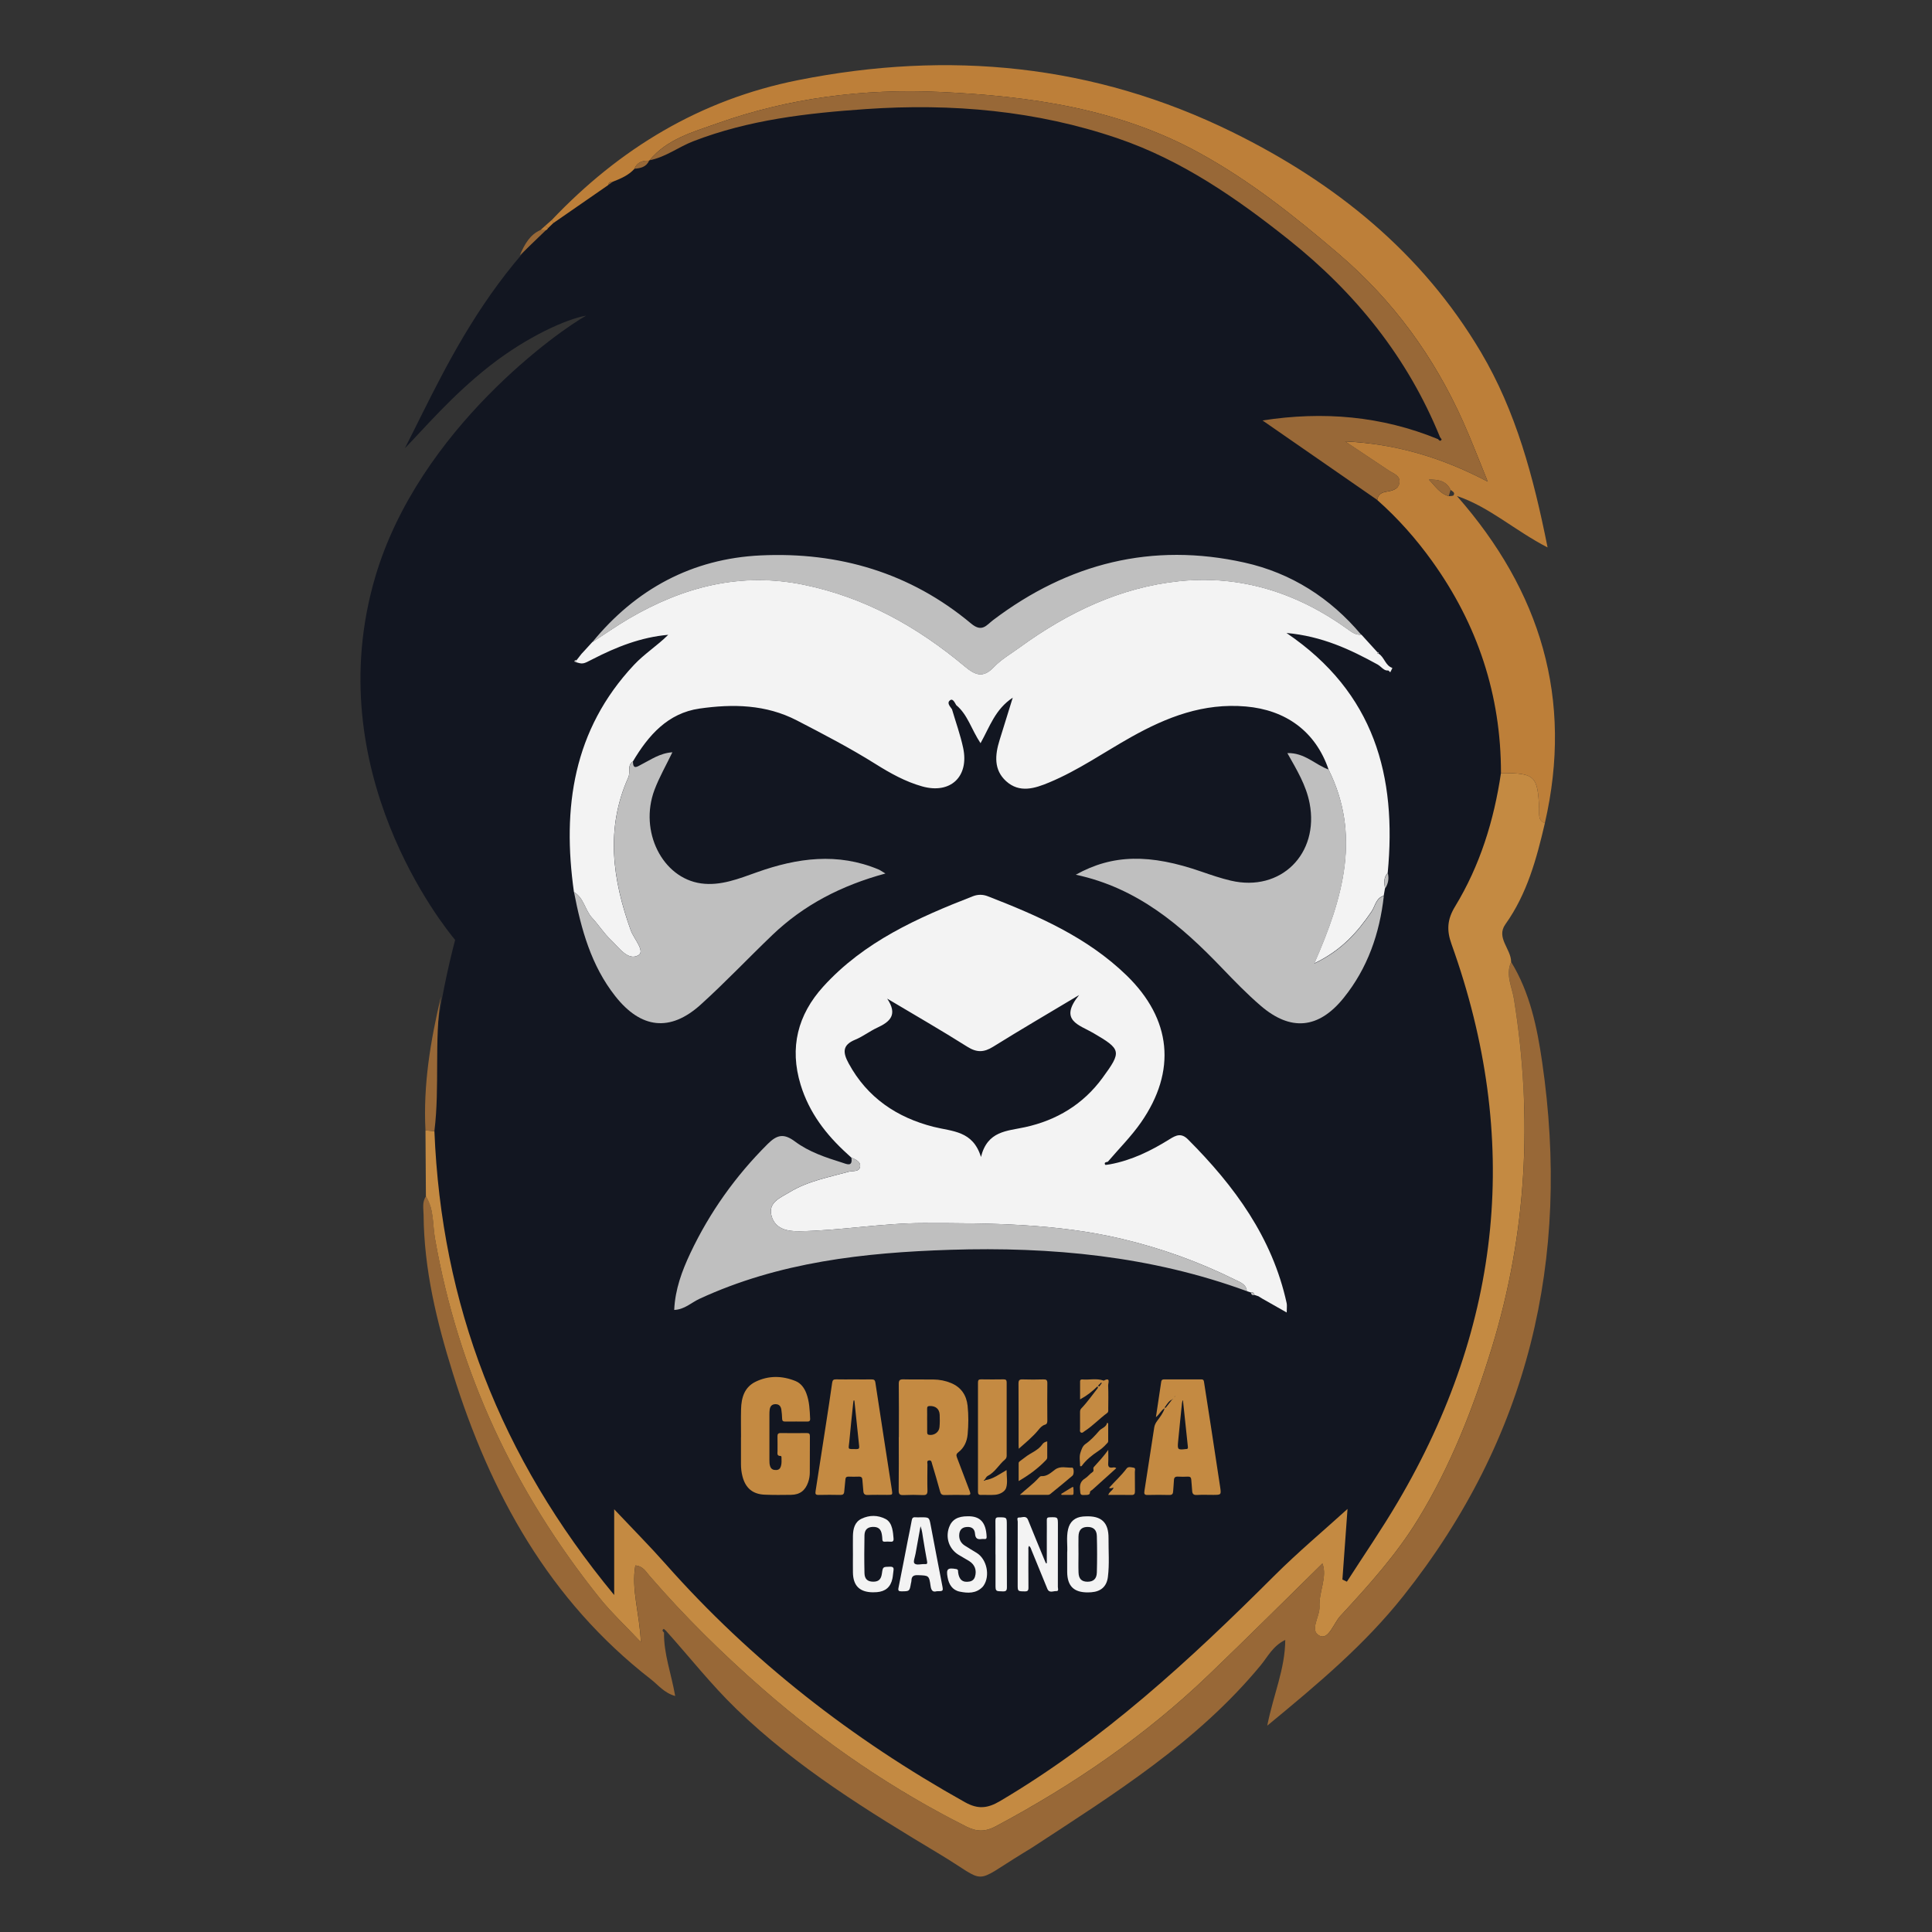 <?xml version="1.0" encoding="UTF-8"?>
<svg id="Layer_1" data-name="Layer 1" xmlns="http://www.w3.org/2000/svg" viewBox="0 0 400 400">
  <rect x="0" y="0" width="400" height="400" fill="#333333" stroke="none"/>
  <defs>
    <style>
      .cls-1 {
        fill: #f3f3f3;
      }

      .cls-1, .cls-2, .cls-3, .cls-4, .cls-5, .cls-6 {
        stroke-width: 0px;
      }

      .cls-2 {
        fill: #bfbfbf;
      }

      .cls-3 {
        fill: #c48a42;
      }

      .cls-4 {
        fill: #121621;
      }

      .cls-5 {
        fill: #986837;
      }

      .cls-6 {
        fill: #bd7f39;
      }
    </style>
  </defs>
  <path class="cls-4" d="m152.26,21.78c-5.28,2.27-10.59,5.34-16.33,8.42-31.51,16.95-42.63,44.09-52.1,62.6,3.84-3.92,9.7-10.88,17.57-17.05,7.69-6.03,15.9-9.72,19.97-10.4-5.17,2.79-34.6,23.34-43.67,54.07-11.87,40.23,14.35,72.58,16.53,75.18-2.98,11.38-6.14,28.22-5.41,48.67.46,12.72,1.44,34.1,13,58.34,9.98,20.93,23.61,35.1,33.59,43.67-.17-4.89-.35-9.77-.52-14.66,8.56,9.62,19.83,20.69,34.21,31.51,12.29,9.24,24.07,16.2,34.32,21.42,12.2-5.8,27.3-14.49,42.74-27.45,10.24-8.6,18.46-17.27,24.96-25.06-.52,5.27-1.04,10.54-1.56,15.81,9.37-7.47,25.69-22.63,36.6-47.21,2.2-4.97,10.51-24.57,10.71-51.68.18-25.22-6.74-44.82-11.54-55.74,3.11-4.93,13.53-22.76,10.19-46.48-2.99-21.27-15.25-34.51-18.93-38.37-7.64-8.02-15.62-12.64-20.9-15.18,4.62-.56,13.48-.99,23.5,2.81,7.17,2.71,12.27,6.57,15.39,9.36-3.88-11.27-14.81-38.06-42.22-59.79-6.71-5.32-29.56-22.35-64.26-27.04-24.52-3.31-44.5.94-55.84,4.26Z"/>
  <path class="cls-1" d="m275.07,159.33c-2.71-7.96-8.92-12.35-17.13-13.06-8.78-.76-16.32,2.17-23.73,6.32-5.64,3.16-10.97,6.9-16.97,9.4-2.99,1.25-6.15,2.27-8.94-.26-2.59-2.36-2.3-5.43-1.35-8.49.85-2.73,1.7-5.46,2.73-8.8-3.66,2.43-4.75,6-6.67,9.43-1.9-2.84-2.65-5.91-5.03-7.88-.31-.51-.69-1.43-1.26-1.02-.79.56,0,1.29.38,1.88.78,2.66,1.73,5.28,2.31,7.99,1.27,5.97-2.64,9.63-8.5,7.97-3.45-.97-6.59-2.72-9.62-4.62-5.27-3.31-10.78-6.17-16.3-9.03-6.43-3.33-13.28-3.44-20.15-2.46-6.57.94-10.59,5.53-13.8,10.94-1.24.82-.47,2.22-.95,3.29-4.77,10.63-3.28,21.16.5,31.68.64,1.77,3.05,4.34,1.57,5.17-2.17,1.22-4.04-1.64-5.7-3.2-1.43-1.35-2.5-3.07-3.85-4.52-1.51-1.63-1.71-4.16-3.78-5.37-2.46-17.42-.18-33.58,12.43-47.03,2.15-2.3,4.82-3.97,7.09-6.23-5.65.49-10.75,2.52-15.68,5.06-2.01,1.04-1.99,1.07-3.78.49h.35s.15-.32.15-.32c.33-.43.67-.85,1-1.28.21-.23.42-.45.63-.68.53-.58,1.05-1.15,1.58-1.73,2.53-1.64,5-3.37,7.6-4.9,11.23-6.58,23.13-9.69,36.2-7.01,12.68,2.6,23.55,8.71,33.34,16.9,2.14,1.79,3.77,2.52,6.02.15,1.53-1.61,3.55-2.76,5.37-4.09,9.93-7.22,20.82-12.45,33.08-13.71,12.75-1.31,24.39,2.44,34.79,9.93.88.63,1.7,1.28,2.86,1.15,1.09,1.19,2.17,2.38,3.26,3.58,0,0,0,.29,0,.29l.28.06c1.24.72,1.39,2.49,2.88,2.97h0c-1.36,1.33-2.13-.2-3.04-.7-5.69-3.13-11.5-5.87-18.89-6.54,18.28,12.38,22.86,29.69,20.96,49.67-.88.95-.76,2.08-.56,3.21-.09.5-.18,1.01-.27,1.51-1.64.5-1.76,2.18-2.56,3.33-2.87,4.17-6.09,7.94-11.82,10.68,6.09-13.81,9.65-26.7,2.94-40.16Z"/>
  <path class="cls-1" d="m260.58,268.39c-.29-.1-.58-.2-.88-.3-.06-.44-.31-.59-.73-.5-.27-.09-.55-.17-.82-.26-.14-1.47-1.37-1.84-2.41-2.36-7.5-3.72-15.33-6.54-23.48-8.47-13.51-3.2-27.26-3.26-41.04-3.27-8.63,0-17.12,1.55-25.72,1.69-2.58.04-5.04-.52-5.77-3.2-.77-2.81,1.93-3.78,3.73-4.88,3.77-2.31,8.13-3.1,12.33-4.26.81-.22,2.15.12,2.29-1.08.12-1.02-.95-1.45-1.8-1.82l-.23-.2c-.21-.2-.43-.4-.64-.59-4.39-3.98-7.89-8.54-9.65-14.31-2.35-7.69-.59-14.5,4.68-20.31,8.43-9.3,19.56-14.27,30.98-18.71,1.03-.4,2.06-.4,3.09,0,10.4,4.04,20.58,8.47,28.75,16.4,9.29,9.03,10.39,19.76,2.97,30.43-2.02,2.9-4.56,5.43-6.87,8.14-.33.08-.82.09-.56.6.06.12.65-.04,1-.07,4.5-.83,8.53-2.81,12.37-5.21,1.36-.85,2.42-1.32,3.8.06,9.6,9.62,17.45,20.29,20.42,33.9.1.46.01.97.01,1.93-1.94-1.1-3.52-2-5.09-2.89-.24-.15-.48-.29-.71-.44Zm-76.9-61.64c2.22,3.31.64,4.78-2.07,6.03-1.56.72-2.95,1.82-4.53,2.47-2.72,1.11-2.6,2.66-1.37,4.92,3.86,7.11,10.01,11.21,17.58,13.13,3.88.98,8.13.77,9.81,6.24,1.34-5.43,5.38-5.35,9.12-6.17,6.52-1.42,12.02-4.71,16.03-10.19,4.03-5.5,3.93-5.91-1.94-9.33-2.85-1.66-7.18-2.58-2.89-7.84-6.47,3.87-12.19,7.21-17.81,10.71-1.91,1.19-3.39,1.22-5.33,0-5.45-3.44-11.05-6.66-16.59-9.96Z"/>
  <path class="cls-5" d="m137.48,338c-.08,4.4,1.51,8.52,2.31,13.14-2.3-.65-3.51-2.28-5-3.44-21.08-16.37-33.25-38.44-41.05-63.45-3.34-10.69-5.95-21.44-6.04-32.69-.01-1.3-.35-2.67.49-3.87,1.71,2.68,1.37,5.8,1.88,8.74,4.87,27.74,16.48,52.42,34.03,74.35,2.41,3.01,5.26,5.66,8.59,9.2-.25-6.02-2.02-10.85-1.14-15.87,1.6.14,2.2,1.3,2.93,2.14,7.3,8.44,15.22,16.24,23.63,23.58,12.84,11.22,26.81,20.72,42.05,28.38,2.13,1.07,3.91,1.03,5.98-.08,16.11-8.58,31.05-18.8,44.23-31.48,7.89-7.59,15.64-15.31,23.44-22.95,1.05,2.82-.76,5.83-.61,8.92.1,2.11-2.22,5.03.1,6.08,1.81.81,2.83-2.63,4.21-4.13,5.84-6.32,11.61-12.7,16.13-20.1,6.76-11.07,11.42-23.03,15.21-35.36,7.29-23.72,8.52-47.82,4.61-72.27-.4-2.5-1.79-5.02-.59-7.67,3.89,6.34,5.37,13.54,6.41,20.67,5.96,40.85-2.75,77.88-28.73,110.59-8.01,10.09-17.63,18.16-28.18,26.85,1.28-6.46,3.69-11.69,3.73-17.75-2.6,1.26-3.65,3.52-5.11,5.28-13.16,15.92-30.43,26.67-47.41,37.78-.56.36-1.13.69-1.7,1.04-10.84,6.62-7.15,6.36-17.37.23-14.78-8.87-29.5-17.9-42.02-30-5.26-5.08-9.75-10.83-14.62-16.24-.16-.13-.42-.41-.47-.37-.41.27-.18.53.09.76Z"/>
  <path class="cls-3" d="m312.86,199.17c-1.2,2.66.19,5.17.59,7.67,3.91,24.45,2.68,48.55-4.61,72.27-3.79,12.33-8.45,24.3-15.21,35.36-4.52,7.4-10.29,13.78-16.13,20.1-1.38,1.49-2.4,4.94-4.21,4.13-2.33-1.04,0-3.96-.1-6.08-.15-3.09,1.66-6.1.61-8.92-7.8,7.65-15.55,15.37-23.44,22.95-13.18,12.68-28.12,22.9-44.23,31.48-2.07,1.11-3.85,1.15-5.98.08-15.24-7.66-29.2-17.16-42.05-28.38-8.41-7.34-16.33-15.14-23.63-23.58-.73-.84-1.33-2.01-2.93-2.14-.88,5.02.88,9.84,1.14,15.87-3.33-3.54-6.18-6.19-8.59-9.2-17.55-21.93-29.16-46.61-34.03-74.35-.52-2.94-.18-6.06-1.88-8.74-.03-4.55-.06-9.09-.09-13.64.62.04,1.23.08,1.85.12,1.43,35.86,13.64,67.55,37.22,96.06v-17.75c4,4.24,7.43,7.69,10.64,11.32,17.77,20.08,38.61,36.27,61.99,49.33,2.71,1.51,4.68,1.28,7.25-.23,21.34-12.61,39.34-29.24,56.75-46.62,4.97-4.96,10.38-9.49,15.2-13.87-.3,4.12-.68,9.37-1.06,14.62.31.15.62.29.93.44,3.52-5.49,7.23-10.87,10.53-16.48,21.66-36.76,25.57-75.28,11.13-115.52-1.03-2.86-.9-5.11.73-7.78,5.17-8.49,8.06-17.83,9.51-27.64,7.02-.01,7.61.54,7.9,7.37.05,1.13-.29,2.43,1.19,3-1.72,7.37-3.67,14.63-8.18,20.95-1.98,2.78,1.21,5.12,1.19,7.79Z"/>
  <path class="cls-6" d="m319.85,170.43c-1.48-.57-1.14-1.87-1.19-3-.28-6.83-.88-7.39-7.9-7.37.01-16.17-4.84-30.76-14.25-43.87-3.33-4.64-7.09-8.89-11.37-12.67.15-1.09.81-1.53,1.86-1.71,1.17-.19,2.54-.46,2.74-1.88.2-1.48-1.25-1.87-2.21-2.51-3-2.02-6.02-4.02-9.04-6.03,10.17.5,19.63,3.13,29.54,8.34-2.01-4.92-3.45-8.72-5.11-12.42-6.04-13.49-14.46-25.08-25.82-34.79-9.1-7.78-18.37-15.15-28.88-20.9-16.72-9.16-35-11.73-53.65-12.58-15.76-.72-31.23,1.22-46.1,6.52-4.97,1.77-10.38,3.21-14.01,7.65,0,0-.07.06-.07.06-1.34-.02-2.49.28-3.04,1.69-1.21,1.33-2.81,2.01-4.44,2.65-.54-.03-.89.21-1.03.74-3.75,2.6-7.5,5.19-11.25,7.79-.13-.19-.28-.37-.44-.54,14.07-14.84,30.76-24.96,51.01-29,31.19-6.22,61.3-3.34,89.97,10.76,21.23,10.45,39.17,24.86,51.42,45.52,7.26,12.25,10.89,25.79,13.82,40.46-6.82-3.51-12.06-8.4-18.77-10.65,17.32,19.71,24.13,42,18.2,67.75Zm-19.52-69c-.9-1.9-2.59-2.17-4.49-2.13,1.27,1.3,2.24,2.89,4.1,3.43.35-.06.9,0,1.02-.21.34-.58-.27-.8-.62-1.09Z"/>
  <path class="cls-2" d="m118.84,184.69c2.07,1.21,2.27,3.74,3.78,5.37,1.35,1.45,2.41,3.18,3.85,4.52,1.66,1.56,3.53,4.42,5.7,3.2,1.48-.83-.94-3.4-1.57-5.17-3.77-10.53-5.27-21.05-.5-31.68.48-1.07-.28-2.46.95-3.29-.02,1.83.94,1.05,1.74.64,1.98-1,3.81-2.35,6.42-2.53-1.3,2.7-2.73,5.18-3.72,7.82-3.18,8.54,1.63,18.21,9.66,19.33,4.04.56,7.85-.99,11.57-2.31,8.36-2.98,16.71-4.12,25.19-.57.31.13.58.34,1.41.83-9.14,2.48-16.92,6.51-23.42,12.74-4.98,4.77-9.72,9.79-14.83,14.41-6.33,5.72-12.38,4.98-17.68-1.75-5-6.34-7.06-13.84-8.55-21.57Z"/>
  <path class="cls-2" d="m275.07,159.33c6.71,13.47,3.15,26.35-2.94,40.16,5.74-2.74,8.95-6.51,11.82-10.68.79-1.15.91-2.83,2.56-3.33-.87,7.8-3.37,15-8.34,21.15-5.17,6.4-10.97,6.94-17.18,1.58-2.81-2.42-5.41-5.1-7.98-7.78-8.43-8.8-17.49-16.6-30.28-19.33,7.64-4.26,15.36-4.34,26.04-.63,2,.69,4.02,1.38,6.07,1.86,10.34,2.41,18.32-5.55,16.3-16.02-.72-3.74-2.62-6.86-4.61-10.39,3.59-.11,5.77,2.42,8.54,3.4Z"/>
  <path class="cls-5" d="m134.47,33.2c3.63-4.44,9.04-5.88,14.01-7.65,14.88-5.3,30.35-7.24,46.1-6.52,18.65.85,36.93,3.42,53.65,12.58,10.51,5.76,19.78,13.12,28.88,20.9,11.35,9.71,19.77,21.31,25.82,34.79,1.66,3.7,3.09,7.5,5.11,12.42-9.91-5.21-19.37-7.84-29.54-8.34,3.01,2.01,6.03,4,9.04,6.03.96.64,2.41,1.04,2.21,2.51-.19,1.42-1.57,1.69-2.74,1.88-1.06.17-1.71.62-1.86,1.71-7.92-5.49-15.84-10.97-23.76-16.46,12.57-1.95,24.67-.92,36.34,3.87.22.25.46.55.74.1.04-.07-.22-.33-.33-.51-6.7-16.49-17.46-29.84-31.3-40.87-10.84-8.64-22.23-16.5-35.4-20.99-16.86-5.76-34.34-7.29-52.12-6.07-12.21.84-24.25,2.21-35.77,6.66-3.08,1.19-5.75,3.3-9.06,3.94Z"/>
  <path class="cls-2" d="m176.28,239.67c.85.37,1.92.8,1.8,1.82-.14,1.2-1.48.86-2.29,1.08-4.21,1.16-8.56,1.95-12.33,4.26-1.8,1.1-4.5,2.07-3.73,4.88.74,2.69,3.2,3.24,5.77,3.2,8.6-.13,17.09-1.69,25.72-1.69,13.78,0,27.53.07,41.04,3.27,8.15,1.93,15.98,4.76,23.48,8.47,1.04.52,2.28.89,2.41,2.36-19.86-7.29-40.51-9.22-61.44-8.56-17.82.57-35.45,2.53-51.94,10.17-1.64.76-3.02,2.18-5.18,2.28.18-4.25,1.61-8.09,3.34-11.76,4-8.46,9.36-15.98,16.02-22.61,1.98-1.97,3.38-2.19,5.65-.5,2.88,2.15,6.34,3.3,9.76,4.37.88.27,2.25,1.01,1.9-1.07Z"/>
  <path class="cls-2" d="m281.86,131.42c-1.16.13-1.98-.52-2.86-1.15-10.4-7.49-22.04-11.24-34.79-9.93-12.26,1.26-23.15,6.49-33.08,13.71-1.82,1.33-3.84,2.48-5.37,4.09-2.25,2.37-3.88,1.64-6.02-.15-9.79-8.2-20.67-14.3-33.34-16.9-13.07-2.68-24.97.42-36.2,7.01-2.6,1.52-5.07,3.26-7.6,4.9,9.03-11.05,20.7-17.34,34.89-18.01,16.16-.76,30.98,3.58,43.57,14.11,2.27,1.9,3.17.33,4.57-.73,15.56-11.77,32.92-16.16,52.05-11.89,9.64,2.15,17.76,7.32,24.17,14.96Z"/>
  <path class="cls-5" d="m89.94,234.17c-.61-.04-1.23-.08-1.85-.12-.49-9.41,1.03-18.6,3.21-27.73-1.44,9.25-.22,18.6-1.36,27.85Z"/>
  <path class="cls-5" d="m113.01,47.67c-1.79,1.73-3.59,3.45-5.38,5.18.96-2.24,2.06-4.27,4.29-5.23.37.02.73.03,1.1.05Z"/>
  <path class="cls-5" d="m131.36,34.94c.54-1.41,1.7-1.71,3.04-1.69-.59,1.33-1.77,1.58-3.04,1.69Z"/>
  <path class="cls-2" d="m286.77,183.96c-.2-1.14-.32-2.26.56-3.21.28,1.15.09,2.22-.56,3.21Z"/>
  <path class="cls-6" d="m114.63,46.12c-.39.38-.79.75-1.18,1.13-.19-.17-.38-.34-.58-.5.44-.39.89-.78,1.33-1.17.15.17.3.35.43.54Z"/>
  <path class="cls-1" d="m288.28,138.32l-.44.87c-.15-.14-.3-.29-.45-.43.3-.15.59-.29.89-.44,0,0,0,0,0,0Z"/>
  <g>
    <g>
      <path class="cls-1" d="m216.73,323.64c0-1.88,0-3.77,0-5.65,0-1.09.02-2.18,0-3.27-.01-.45.14-.57.59-.58,1.71-.05,1.71-.07,1.71,1.6,0,4.27,0,8.54-.01,12.81,0,.31.25.91-.34.87-.62-.04-1.45.5-1.85-.5-1.07-2.65-2.16-5.3-3.25-7.94-.12-.3-.19-.64-.52-.92-.22.31-.14.62-.14.91,0,2.58-.02,5.16.01,7.74,0,.61-.18.78-.77.77-1.46-.02-1.46,0-1.46-1.44,0-4.33,0-8.66.01-12.99,0-.3-.29-.9.31-.87.62.04,1.43-.5,1.84.53,1.15,2.87,2.34,5.72,3.52,8.58.05.12.11.24.17.37.07,0,.14,0,.21-.01Z"/>
      <path class="cls-1" d="m220.95,321.45c.11-1.39-.21-3.12.18-4.82.37-1.61,1.43-2.5,3.07-2.65.17-.02.34-.02.52-.03,3.3-.16,4.82,1.24,4.79,4.54-.02,2.66.2,5.34-.13,7.99-.25,1.99-1.44,3.03-3.44,3.18-.23.02-.46.03-.69.03-2.92.02-4.27-1.3-4.3-4.22-.01-1.23,0-2.47,0-4.02Zm2.34.29s0,0,0,0c0,1.29-.04,2.58.01,3.86.05,1.3.65,1.87,1.85,1.88,1.21,0,1.9-.58,1.94-1.9.07-2.52.07-5.04,0-7.56-.03-1.34-.78-1.93-2.05-1.88-1.15.05-1.72.67-1.75,1.99-.03,1.2,0,2.41,0,3.61Z"/>
      <path class="cls-1" d="m193.89,329.46c-.77.21-1.09-.17-1.22-1.09-.32-2.23-.38-2.16-2.61-2.25-.98-.04-1.35.28-1.36,1.19,0,.17-.07.34-.1.51-.29,1.65-.29,1.63-1.92,1.65-.61,0-.79-.12-.65-.76.67-3.31,1.3-6.63,1.95-9.95.26-1.32.55-2.64.78-3.96.08-.49.25-.71.77-.66.37.04.75,0,1.12,0,1.75,0,1.73,0,2.05,1.69.77,4.11,1.57,8.22,2.36,12.32.25,1.3.26,1.3-1.17,1.3Zm-3.31-13.45c-.37,2.02-.7,3.83-1.02,5.65-.12.7-.54,1.71-.24,2.02.43.45,1.4.1,2.14.15.44.03.58-.07.48-.57-.31-1.57-.55-3.16-.82-4.73-.14-.78-.17-1.57-.53-2.52Z"/>
      <path class="cls-1" d="m200.33,313.93c2.66-.07,3.81,1.33,3.94,4.21.02.36-.09.54-.48.5-.17-.02-.35-.02-.52,0-.85.12-1.33-.07-1.4-1.09-.08-1.08-.73-1.49-1.77-1.4-.98.08-1.49.67-1.51,1.73-.01.9.38,1.61,1.13,2.1.81.53,1.66,1.02,2.49,1.53,2.1,1.29,2.83,4.72,1.44,6.77-.06.09-.13.19-.21.27-1.36,1.4-3.07,1.32-4.74.98-1.52-.31-2.25-1.5-2.51-2.95-.32-1.75,0-2.04,1.77-1.73.5.09.37.42.41.7.19,1.52.96,2.15,2.36,1.89.6-.11.97-.46,1.14-1.03.38-1.31-.04-2.47-1.2-3.2-.73-.46-1.49-.85-2.22-1.31-1.96-1.21-2.74-3.52-1.95-5.7.57-1.56,1.78-2.28,3.84-2.27Z"/>
      <path class="cls-1" d="m176.59,321.79c0-1.26-.02-2.52,0-3.79.03-1.47.35-2.88,1.79-3.57,1.62-.77,3.34-.78,4.97.06.74.38,1.14,1.11,1.35,1.92.18.7.25,1.41.3,2.12.04.56-.17.71-.68.66-.37-.03-.75-.03-1.12,0-.37.03-.52-.12-.52-.48,0-.31-.05-.63-.09-.94-.17-1.19-.75-1.68-1.9-1.64-1.08.04-1.68.57-1.71,1.74-.05,2.61-.06,5.22,0,7.83.03,1.22.64,1.75,1.76,1.77,1.14.02,1.68-.46,1.85-1.69.2-1.41.2-1.38,1.67-1.41.63-.01.82.19.73.78-.09.56-.11,1.14-.23,1.7-.37,1.74-1.44,2.65-3.23,2.79-.29.02-.57.03-.86.03-2.72-.05-4.04-1.38-4.08-4.11-.02-1.26,0-2.52,0-3.79Z"/>
      <path class="cls-1" d="m206.1,321.81c0-2.32.02-4.64-.01-6.96,0-.57.16-.72.72-.71,1.64.01,1.64-.01,1.64,1.59,0,4.3-.01,8.6.02,12.89,0,.67-.17.88-.85.86-1.51-.04-1.51,0-1.51-1.48,0-2.06,0-4.13,0-6.19Z"/>
    </g>
    <g>
      <path class="cls-3" d="m186.1,297.53c0-3.67.03-7.34-.02-11.01,0-.79.23-.95.97-.94,2.06.05,4.13,0,6.19.03,1.27.01,2.51.25,3.68.74,2.07.87,3.17,2.49,3.41,4.69.21,1.97.19,3.95.01,5.93-.14,1.48-.72,2.78-1.93,3.71-.42.32-.47.59-.28,1.08.9,2.32,1.75,4.67,2.65,6.99.23.59.15.79-.53.78-1.55-.04-3.1-.04-4.65,0-.62.02-.83-.21-.98-.78-.51-1.91-1.09-3.8-1.65-5.69-.09-.31-.11-.75-.6-.7-.56.05-.35.51-.35.81-.02,1.81-.05,3.61,0,5.42.02.78-.24.98-.98.95-1.32-.06-2.64-.06-3.96,0-.76.03-1.03-.15-1.02-.98.05-3.67.02-7.34.02-11.01Zm5.86-3.48c0,.8,0,1.6,0,2.4,0,.29,0,.56.4.62,1.03.16,2.06-.54,2.15-1.59.08-.85.08-1.71.04-2.57-.05-1.19-.83-1.84-2.04-1.81-.4,0-.57.14-.56.55.02.8,0,1.6,0,2.4Z"/>
      <path class="cls-3" d="m153.42,297.6c0-1.95-.04-3.9.01-5.85.06-2.38.69-4.55,3.01-5.68,2.69-1.31,5.49-1.26,8.24-.15,1.14.46,1.84,1.43,2.27,2.57.64,1.69.69,3.47.78,5.25.02.46-.2.59-.62.58-1.52-.01-3.04-.02-4.56,0-.44,0-.61-.15-.62-.6-.02-.63-.07-1.26-.16-1.88-.11-.7-.48-1.15-1.27-1.12-.75.03-1.06.49-1.15,1.15-.04.31-.05.63-.05.94,0,3.15,0,6.31,0,9.46,0,.46,0,.92.17,1.36.22.58.66.74,1.23.72.55-.01.83-.3.98-.79.18-.59.13-1.19.12-1.79,0-.14-.02-.33-.2-.33-.81.01-.62-.57-.62-1.02-.01-1,.02-2.01-.01-3.01-.01-.5.12-.72.67-.71,1.81.03,3.61.02,5.42,0,.51,0,.62.2.62.67-.02,2.49-.01,4.99-.02,7.48,0,.69-.11,1.37-.34,2.03-.6,1.72-1.71,2.58-3.53,2.61-1.81.03-3.61.04-5.42-.03-2.52-.09-4.02-1.35-4.65-3.8-.22-.84-.31-1.69-.31-2.55,0-1.84,0-3.67,0-5.51Z"/>
      <path class="cls-3" d="m176.81,285.59c1.2,0,2.41.02,3.61,0,.52-.01.74.11.82.68,1.12,7.39,2.27,14.78,3.41,22.17.16,1.06.15,1.06-.93,1.06-1.35,0-2.7-.04-4.04.02-.69.03-.91-.25-.94-.87-.04-.74-.15-1.48-.19-2.23-.02-.5-.21-.72-.73-.7-.72.03-1.43.02-2.15,0-.43-.01-.61.16-.64.6-.06.83-.18,1.65-.24,2.48-.04.55-.28.72-.82.71-1.49-.03-2.98-.04-4.47,0-.68.02-.73-.23-.64-.8.73-4.64,1.45-9.29,2.16-13.93.43-2.83.88-5.66,1.27-8.5.08-.56.28-.71.81-.7,1.23.03,2.47.01,3.7.01Zm.07,4.36c-.05,0-.1,0-.15,0-.03.16-.07.32-.08.49-.28,2.68-.57,5.35-.81,8.03-.16,1.75-.48,1.51,1.49,1.55.45,0,.6-.13.55-.6-.34-3.16-.66-6.32-.99-9.47Z"/>
      <path class="cls-3" d="m241.13,291.56c-.74.42-1.05,1.25-1.81,1.85.38-2.53.75-4.94,1.1-7.35.05-.35.24-.47.58-.47,2.58,0,5.16.01,7.74,0,.52,0,.5.34.56.67.48,3.11.97,6.22,1.45,9.33.63,4.07,1.25,8.15,1.86,12.22.25,1.69.24,1.69-1.46,1.69-1.12,0-2.24-.05-3.35.02-.73.04-.95-.26-.98-.92-.03-.74-.14-1.48-.18-2.23-.03-.46-.21-.67-.69-.65-.69.03-1.38.04-2.06,0-.58-.03-.83.17-.84.77-.02.74-.13,1.48-.16,2.23-.02.56-.2.82-.82.8-1.49-.04-2.98-.04-4.47,0-.68.02-.75-.27-.66-.82.42-2.63.81-5.26,1.22-7.89.27-1.75.55-3.5.81-5.26.08-.53.31-.96.62-1.38.6-.81,1.22-1.61,1.54-2.6Zm2.27-2.52c-.08.03-.16.06-.23.09-.01,0,0,.04-.01.07.08-.06.17-.11.25-.17v-.02s0,.03,0,.03Zm-1.98,2.33c.43-.55.86-1.1,1.29-1.65.04-.03.08-.06.12-.09-.03-.02-.06-.03-.1-.05,0,.05,0,.09-.01.14-.68.3-1.05.9-1.45,1.48-.06.07-.18.14-.08.25.11.11.16-.02.23-.08Zm3.5-1.43s-.06,0-.08,0c-.04.21-.11.42-.13.63-.27,2.65-.55,5.29-.8,7.94-.15,1.63-.06,1.7,1.59,1.5.03,0,.06,0,.09,0,.3,0,.39-.15.35-.44-.34-3.21-.68-6.42-1.02-9.63Z"/>
      <path class="cls-3" d="m204,306.45c1.61-.24,2.88-1.21,4.4-2.09,0,1.31.26,2.59-.09,3.69-.24.77-1.29,1.35-2.28,1.43-.97.08-1.95,0-2.92.03-.51.02-.63-.21-.63-.67,0-7.54,0-15.08,0-22.62,0-.49.16-.65.64-.64,1.55.03,3.1.02,4.65,0,.47,0,.65.13.65.63-.01,5.05-.01,10.09,0,15.14,0,.34-.08.61-.35.83-1.27,1.06-2.05,2.63-3.6,3.41-.25.12-.39.48-.58.73-.07.06-.15.13-.23.19.14.12.24.06.33-.06Z"/>
      <path class="cls-3" d="m210.92,299.93c-.02-.38-.03-.57-.03-.76,0-4.24.01-8.48-.02-12.72,0-.68.18-.89.86-.86,1.43.05,2.87.04,4.3,0,.57-.01.81.11.81.75-.03,2.58-.02,5.16,0,7.74,0,.4-.04.76-.49.89-.62.18-.99.64-1.38,1.11-1.15,1.4-2.55,2.54-4.04,3.86Z"/>
      <path class="cls-3" d="m227.26,286.99c-1.11,1.08-2.22,1.97-3.64,2.74,0-1.34,0-2.55,0-3.75,0-.3.19-.4.45-.38,1.45.13,2.93-.28,4.37.22.02,0,.05.04.06.04,1.51-.83.91.53.93.99.07,1.63.03,3.26.02,4.9,0,.28.06.58-.22.79-1.61,1.19-2.99,2.67-4.68,3.77-.23.15-.45.44-.76.27-.3-.17-.17-.52-.18-.79-.01-1.12,0-2.23,0-3.35,0-.31.01-.58.27-.85,1.26-1.31,2.29-2.81,3.42-4.23.02-.03-.01-.1-.05-.35Zm.58-.61c-.05.06-.1.13-.16.19-.15.11-.42.26-.23.42.19.17.28-.14.39-.28.05-.06.11-.12.16-.19.06-.08.16-.17.02-.26-.03-.02-.12.07-.19.1Z"/>
      <path class="cls-3" d="m211.14,309.5c1.35-1.24,2.77-2.25,3.94-3.56.13-.14.33-.33.49-.32,1.21.08,2-.71,2.86-1.35,1.12-.83,2.38-.35,3.57-.41.33-.02.43,1.34.04,1.67-1.52,1.3-3.08,2.56-4.63,3.82-.1.08-.26.14-.4.14-1.96,0-3.92,0-5.89,0Z"/>
      <path class="cls-3" d="m229.45,300.17c0,1.08.05,1.93-.01,2.77-.05.71.17,1,.89.9.23-.03.5-.1.79.13-1.67,1.5-3.32,2.98-4.96,4.47-.18.16-.48.21-.49.54-.02.47-.35.51-.72.53-1.33.07-1.26.07-1.35-1.24-.07-.99.21-1.67,1.07-2.19.55-.34.95-.93,1.5-1.28.48-.31,0-.73.3-1.07.99-1.09,2-2.17,2.99-3.56Z"/>
      <path class="cls-3" d="m216.82,298.42c0,1.16,0,2.24,0,3.32,0,.25-.13.42-.29.59-1.61,1.68-3.47,3.05-5.63,4.31,0-1.31,0-2.51,0-3.72,0-.23.19-.34.34-.46.34-.26.69-.5,1.03-.77,1.16-.93,2.68-1.39,3.57-2.7.17-.25.49-.47.98-.57Z"/>
      <path class="cls-3" d="m223.62,303.54c0-.91-.22-1.95.08-2.8.2-.57.38-1.32,1.05-1.79,1.08-.75,1.97-1.73,2.84-2.73.49-.57,1.42-.69,1.62-1.64.08.04.15.08.23.11,0,1.24,0,2.47,0,3.71,0,.25-.22.39-.37.56-.51.59-1.11,1.08-1.75,1.51-1.25.83-2.41,1.75-3.31,2.97-.06.09-.14.19-.38.1Z"/>
      <path class="cls-3" d="m230.27,308.09c-.2.01-.39.11-.65-.05,1.21-1.35,2.55-2.56,3.63-4,.34-.46.98-.25,1.46-.17.47.08.24.57.25.88.03,1.32-.01,2.64.02,3.96.01.57-.12.83-.75.81-1.57-.04-3.13-.01-4.77-.01.19-.63.74-.83.98-1.27.03-.06.11-.17.09-.19-.09-.11-.18-.04-.25.05Z"/>
      <path class="cls-6" d="m219.71,309.29c.74-.45,1.48-.91,2.22-1.36.1-.06.28-.1.29,0,.05.42.07.85.04,1.27-.02.39-.35.3-.59.3-.63,0-1.25,0-1.88,0-.03-.07-.06-.15-.09-.22Z"/>
      <polygon class="cls-3" points="229.02 308.7 229.05 308.65 229.01 308.64 229.02 308.7"/>
    </g>
  </g>
  <path class="cls-5" d="m125.89,38.33c.14-.53.49-.77,1.03-.74-.34.25-.69.49-1.03.74Z"/>
  <path class="cls-6" d="m113.01,47.67c-.37-.02-.73-.03-1.1-.05.32-.29.64-.58.96-.87.2.16.39.32.58.5-.09.2-.24.34-.44.42Z"/>
  <path class="cls-2" d="m119.4,136.66l-.15.31h-.35c.06-.27.22-.37.5-.31Z"/>
  <polygon class="cls-2" points="285.41 135.35 285.12 135.28 285.12 134.99 285.41 135.05 285.41 135.35"/>
  <path class="cls-2" d="m121.03,134.7c-.21.23-.42.45-.63.68.21-.23.42-.45.63-.68Z"/>
  <path class="cls-2" d="m175.41,238.88c.21.2.43.4.64.59-.21-.2-.43-.4-.64-.59Z"/>
  <path class="cls-2" d="m258.98,267.6c.42-.09.67.06.73.5-.46.15-.65-.09-.73-.5Z"/>
  <path class="cls-2" d="m260.58,268.39c.24.15.48.29.71.44-.24-.15-.48-.29-.71-.44Z"/>
  <path class="cls-5" d="m299.94,102.72c-1.86-.55-2.83-2.13-4.1-3.43,1.9-.04,3.59.23,4.49,2.13-.13.43-.26.87-.39,1.3Z"/>
</svg>